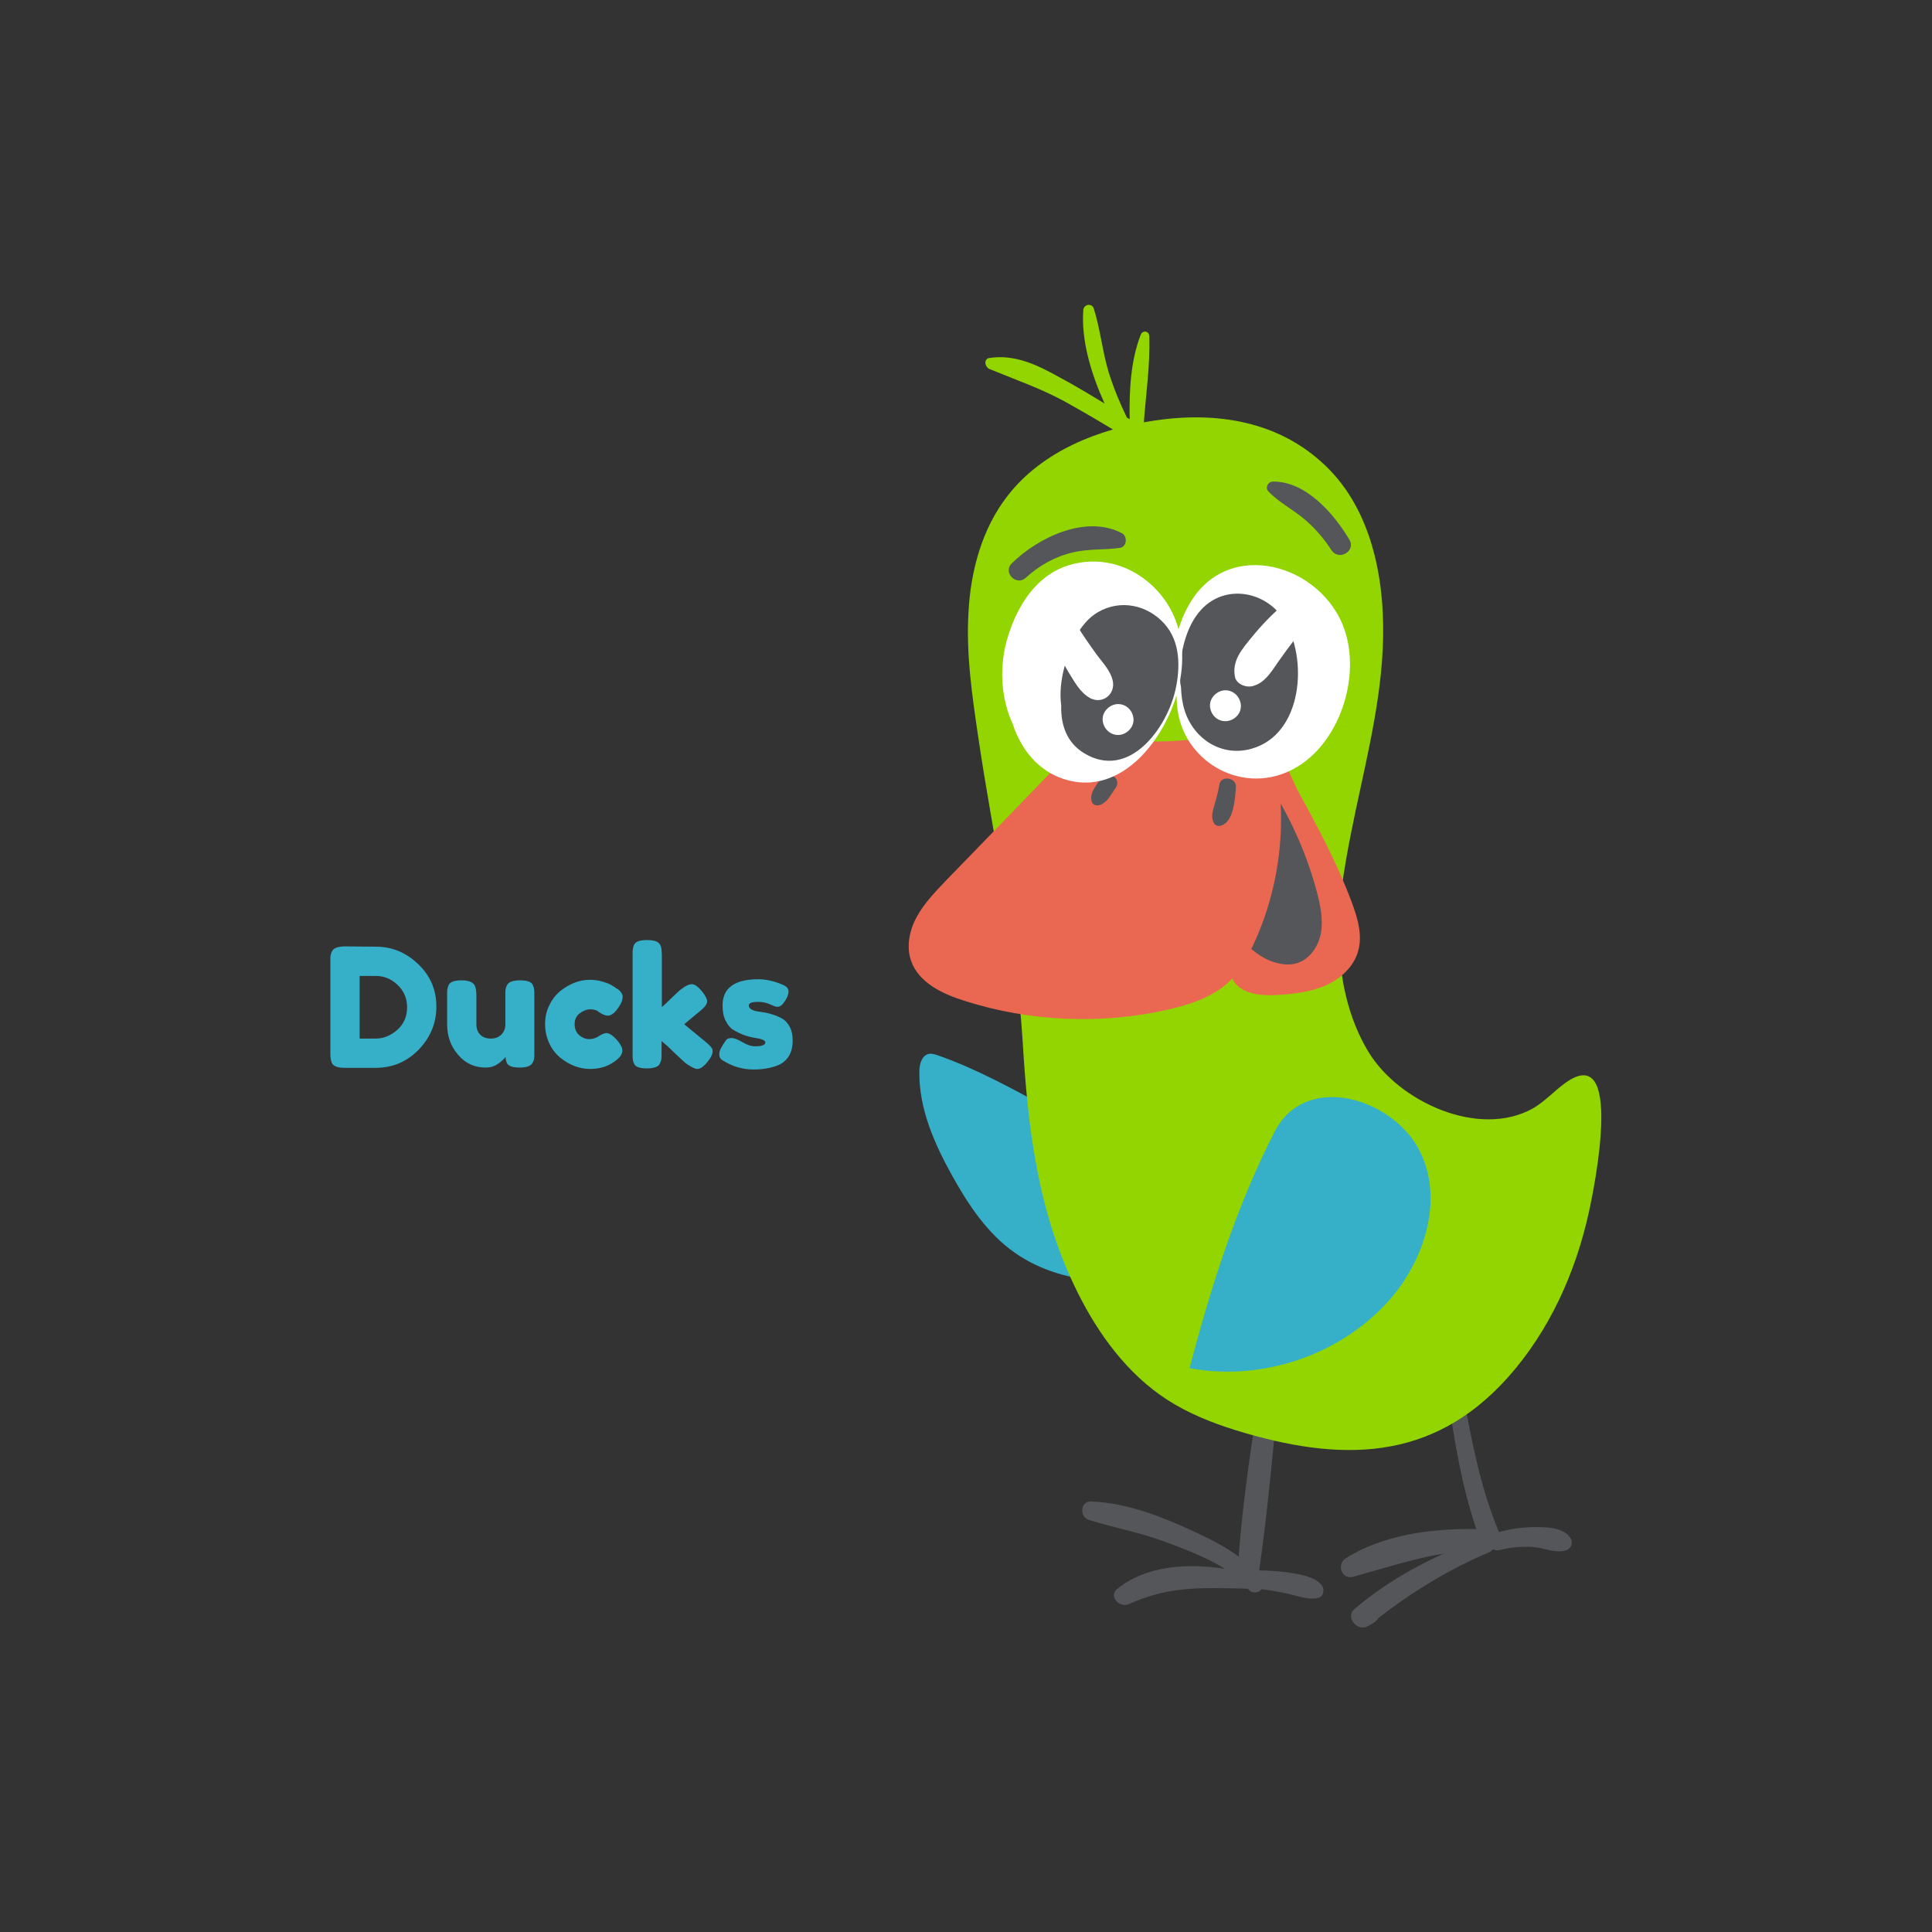 <?xml version="1.0" encoding="utf-8"?>
<!-- Generator: Adobe Illustrator 25.2.3, SVG Export Plug-In . SVG Version: 6.00 Build 0)  -->
<svg version="1.1" id="Layer_1" xmlns="http://www.w3.org/2000/svg" xmlns:xlink="http://www.w3.org/1999/xlink" x="0px" y="0px"
	 viewBox="0 0 700 700" style="enable-background:new 0 0 700 700;" xml:space="preserve">
<rect x="0" y="0" width="700" height="700" fill="#333333" stroke="none"/>
<style type="text/css">
	.st0{fill:#36B0C9;}
	.st1{fill:#93D500;}
	.st2{fill:#54565A;}
	.st3{fill:#EA6852;}
	.st4{fill:#FFFFFF;}
</style>
<g>
	<g>
		<path class="st0" d="M125.1,342.9l11.1,0.1c5.8,0,10.9,2.1,15.3,6.3c4.4,4.2,6.6,9.3,6.6,15.4c0,6.1-2.2,11.3-6.5,15.7
			c-4.3,4.4-9.5,6.5-15.6,6.5h-11c-2.4,0-4-0.5-4.6-1.5c-0.5-0.8-0.7-2.1-0.7-3.8v-33.4c0-1,0-1.7,0.1-2.1c0.1-0.4,0.2-1,0.6-1.6
			C120.9,343.5,122.5,342.9,125.1,342.9z M144,373.1c2.3-2.1,3.5-4.8,3.5-8.1c0-3.2-1.1-5.9-3.4-8.1c-2.3-2.2-4.9-3.3-8-3.3h-5.8
			v22.7h5.8C139,376.3,141.6,375.2,144,373.1z"/>
		<path class="st0" d="M176,386.8c-4,0-7.4-1.5-10-4.6c-2.7-3.1-4-6.8-4-11.2v-10.5c0-1,0-1.7,0.1-2.1c0.1-0.4,0.2-1,0.5-1.6
			c0.6-1.1,2.1-1.6,4.7-1.6c2.8,0,4.4,0.8,4.9,2.3c0.2,0.6,0.4,1.7,0.4,3.1v10.5c0,1.6,0.5,2.9,1.4,3.8c0.9,0.9,2.2,1.4,3.8,1.4
			c1.6,0,2.9-0.5,3.8-1.4c1-1,1.5-2.2,1.5-3.8v-10.6c0-0.9,0-1.6,0.1-2.1c0.1-0.5,0.2-1,0.6-1.6c0.5-1,2.1-1.6,4.6-1.6
			c2.5,0,4.1,0.5,4.6,1.6c0.3,0.6,0.5,1.1,0.5,1.6c0.1,0.5,0.1,1.2,0.1,2.1v21.2c0,0.9,0,1.6-0.1,2c-0.1,0.5-0.3,1-0.6,1.5
			c-0.6,1-2.1,1.6-4.6,1.6c-2.4,0-3.9-0.5-4.5-1.4c-0.4-0.7-0.6-1.5-0.6-2.5c-0.2,0.3-0.5,0.7-1.1,1.2c-0.6,0.5-1.1,1-1.6,1.3
			C179.1,386.4,177.6,386.8,176,386.8z"/>
		<path class="st0" d="M208.2,371.1c0,1.7,0.6,3,1.7,4c1.1,0.9,2.3,1.4,3.6,1.4c1.3,0,2.4-0.4,3.5-1.1c1.1-0.7,2-1.1,2.7-1.1
			c1.2,0,2.7,1.1,4.4,3.2c0.9,1.2,1.4,2.2,1.4,3.1c0,1.5-1.1,2.9-3.3,4.3c-2.3,1.6-5.1,2.4-8.4,2.4c-3.7,0-7.3-1.3-10.7-4
			c-1.6-1.3-3-3-4-5.1c-1-2.1-1.6-4.5-1.6-7.1c0-2.6,0.5-4.9,1.6-7c1-2.1,2.4-3.8,4-5.1c3.3-2.6,6.9-4,10.6-4c1.5,0,3,0.2,4.4,0.6
			s2.5,0.8,3.2,1.2l1,0.6c0.7,0.5,1.3,0.9,1.7,1.1c1,0.8,1.6,1.7,1.6,2.7c0,1-0.4,2.2-1.3,3.5c-1.4,2.2-2.8,3.3-4.1,3.3
			c-0.8,0-1.8-0.4-3.2-1.3c-0.7-0.7-1.8-1-3.1-1c-1.3,0-2.6,0.5-3.8,1.4C208.8,368.1,208.2,369.4,208.2,371.1z"/>
		<path class="st0" d="M247.9,371.1l8,6.6c1,0.8,1.6,1.5,1.9,1.9c0.3,0.4,0.4,0.9,0.4,1.3c0,1-0.6,2.3-1.9,3.9
			c-1.4,1.7-2.6,2.5-3.6,2.5c-0.9,0-2.1-0.6-3.7-1.7l-0.6-0.4c-0.9-0.8-2.3-2.1-4.3-4c-1.9-1.9-3.4-3.2-4.4-4v4.6
			c0,0.9,0,1.6-0.1,2.1c-0.1,0.5-0.3,1-0.6,1.6c-0.5,1-2.1,1.6-4.6,1.6c-2.5,0-4.1-0.5-4.6-1.6c-0.3-0.6-0.5-1.1-0.5-1.6
			c-0.1-0.5-0.1-1.1-0.1-2.1v-35.9c0-0.9,0-1.6,0.1-2.1c0.1-0.5,0.2-1,0.5-1.6c0.6-1.1,2.1-1.6,4.7-1.6c1.9,0,3.3,0.3,4.1,1
			c0.7,0.6,1,1.4,1.1,2.6c0,0.4,0.1,0.9,0.1,1.7v19c0.7-0.6,1.8-1.6,3.3-3.1c1.5-1.4,2.6-2.5,3.3-3.1l0.7-0.5
			c1.4-1.1,2.6-1.6,3.6-1.6c1,0,2.1,0.8,3.5,2.4c1.3,1.6,2,2.9,2,3.8c0,0.9-0.7,2-2.2,3.2L247.9,371.1z"/>
		<path class="st0" d="M261.7,384.1c-0.8-0.5-1.1-1.2-1.1-2.3c0-1,0.8-2.6,2.3-4.7c0.4-0.7,1.1-1,2.1-1c1,0,2.3,0.5,4,1.5
			c1.7,1,3.2,1.5,4.6,1.5c2.4,0,3.7-0.5,3.7-1.4c0-0.8-1.3-1.3-4-1.7c-2.5-0.4-5-1.3-7.5-2.8c-1.2-0.7-2.1-1.8-2.9-3.4
			c-0.8-1.5-1.1-3.4-1.1-5.5c0-6.3,4.3-9.5,13-9.5c2.8,0,5.8,0.7,8.8,2c1.4,0.6,2.1,1.4,2.1,2.4s-0.4,2.1-1.3,3.5
			c-0.9,1.4-1.8,2.1-2.7,2.1c-0.5,0-1.4-0.3-2.7-0.9c-1.3-0.6-2.7-0.9-4.2-0.9c-2.4,0-3.5,0.4-3.5,1.3c0,1.2,1.4,2,4.1,2.3
			c2.6,0.3,5.2,1,7.7,2.3c1.2,0.6,2.1,1.5,2.9,2.9c0.8,1.4,1.2,3.1,1.2,5.2c0,2.1-0.4,3.9-1.2,5.3c-0.8,1.5-1.9,2.5-3.3,3.3
			c-2.6,1.2-5.8,1.9-9.6,1.9C269,387.5,265.3,386.4,261.7,384.1z"/>
	</g>
	<g>
		<g>
			<path class="st1" d="M358.5,129.7c-2.3,0.4-1.6,3.3,0,4c9.7,4,19.2,7.2,28.4,12.4c6.3,3.5,12.5,7.2,18.7,10.9
				c0.8,1.5,1.7,3,2.5,4.5c0.4,0.7,1,1,1.5,1.1c0,0.8,0.1,1.7,0.1,2.5c0.1,2.7,4.3,2.8,4.3,0c0-1.2,0-2.4,0-3.6c2.5-0.2,4-4,1.3-5.7
				c-0.3-0.2-0.7-0.4-1-0.7c0.7-11.2,2.5-22.4,2.1-33.4c-0.1-1.9-2.5-2.1-3.1-0.4c-3.6,9.2-4.2,20.1-4,30.6c-0.3-0.2-0.7-0.4-1-0.6
				c-2.6-5.3-4.8-10.7-6.6-16.4c-2.3-7.6-3-15.5-5.4-23.1c-0.7-2.1-3.6-1.6-3.8,0.5c-0.8,11.1,2.8,23,7.7,33.9
				c-5.4-3.3-10.9-6.6-16.5-9.6C375.8,132.2,367.7,128.3,358.5,129.7z"/>
		</g>
		<g>
			<g>
				<path class="st0" d="M367.7,453.9c19.2,13.5,44.9,11.5,68.2,8.9L422.4,421c-29.1-8.8-53.8-28.5-82.5-38.6
					c-1.2-0.4-2.4-0.8-3.6-0.5c-2.4,0.7-3.2,3.8-3.2,6.3c-0.2,13.4,5.4,26.1,11.9,37.8C350.9,436.6,357.8,447,367.7,453.9z"/>
			</g>
			<g>
				<path class="st2" d="M478.7,574.1c1.4,1.5,1,4.5-1.3,4.9c-3.7,0.7-6.9-0.7-10.5-1.5c-3.2-0.7-6.5-1.3-9.8-1.7
					c-1.1,1.4-3.5,1.8-4.9-0.1c0,0-0.1-0.1-0.1-0.1c-15.5-0.3-28.2-1.2-43.1,5.6c-3.3,1.5-7.5-2.8-4.2-5.5c10.5-8.5,25.4-9.4,39-7.3
					c-6.7-4.2-15-7.3-21.2-9.6c-9.2-3.5-18.8-5.2-28.1-8.1c-3.5-1.1-3.1-6.9,0.9-6.7c12.4,0.5,24.8,5.2,35.9,10.3
					c5.8,2.7,12.2,5.7,17.5,9.7c1.9-26,6.5-52,10.3-77.7c0.5-3.4,6.5-2.7,6.1,0.8c-3.2,27.2-5,54.8-9,81.9c3.7,0,7.4,0.3,11,0.8
					C471.3,570.5,475.9,571.1,478.7,574.1z"/>
			</g>
			<g>
				<path class="st2" d="M490.3,571.3c11.5-3.2,21.8-6.6,32.8-8.4c-11.6,5.2-22.4,11.7-32.3,20c-3.6,3,1,8.4,4.8,6.3
					c2.4-1.3,2.6-1.4,4-3.1c12.3-9.5,25.7-17.7,40-23.7c0.5-0.2,0.8-0.5,1.1-0.9c0.2,0,0.3-0.1,0.5-0.1c0.6,0.3,1.3,0.4,2.1,0.2
					c4.3-1,8.6-1.5,13-1c3.7,0.4,7.4,2.3,11.1,1.1c2.2-0.8,2.7-3.1,1.3-4.9c-2.7-3.4-8.3-3.5-12.3-3.5c-4.5,0-9,0.6-13.3,1.8
					c-6.8-16.3-10-33.4-13.1-50.6c-0.6-3.6-5.9-2-5.4,1.5c2.4,16.3,5,32.4,10.3,48c-16-0.3-34,2.1-47.3,10.6
					C484.1,566.8,486.2,572.5,490.3,571.3z"/>
			</g>
			<g>
				<path class="st1" d="M489.4,302.4c4.4-22.4,10.5-44.5,11.6-67.3c1.1-23.4-3.3-49.7-20.8-66.4c-16.9-16.2-39.5-19.7-62.1-16.3
					c-20.1,3-40.5,11.1-53,27.2c-9.3,11.9-13.4,27.2-14.2,42.2c-0.9,15.1,1.3,30.1,3.5,45c5.3,36.2,13.8,73.5,16.1,110
					c1.9,31.8,5.4,62.3,19.9,91.4c7.6,15.3,18.1,29.6,32.4,38.9c7.6,4.9,16,8.3,24.6,11c38.1,11.8,71.4,11.7,98.9-19
					c15.1-16.9,24.6-38.1,29.4-60c2.1-9.5,12.7-62.1-8.6-46.7c-4,2.9-7.4,6.7-11.7,9.2c-19.8,11-48.6-2.6-59.4-20.2
					c-10.7-17.4-12.5-40-9.9-59.8C487.1,314.8,488.2,308.3,489.4,302.4z"/>
			</g>
			<g>
				<path class="st3" d="M446.5,354.6c2.7,5.6,10.3,6.3,16.6,5.9c5.8-0.4,11.7-1.1,17.1-3.4c5.3-2.3,10.1-6.6,11.8-12.2
					c1.8-5.9-0.1-12.2-2.2-17.9c-5.2-14-12.3-27.3-19.5-40.4c-3.4-6.3-7.8-22.1-15.7-13.8c-5.6,5.9-6.3,19.5-6.9,27.1
					c-1.3,14.5-4.3,32.9-2.1,47.3C445.4,349.8,445.4,352.4,446.5,354.6z"/>
			</g>
			<g>
				<path class="st2" d="M461.9,348.7c2.7,0.8,5.6,1.1,8.2,0.2c4.6-1.5,7.6-6.1,8.5-10.8c0.8-4.7-0.1-9.6-1.3-14.3
					c-3.7-14.2-9.8-27.8-17.8-40.1c-1.6-2.4-3.6-5-6.5-5.2c-2.8-0.2-5.2,2-7.2,4c-4.9,5-13.4,10.9-13.9,18.4
					c-0.5,7.9,6.5,18.7,9.7,25.5C446,335.8,452,345.7,461.9,348.7z"/>
			</g>
			<g>
				<path class="st3" d="M332.1,332.3c-2.6,4.8-3.8,10.7-2,15.8c2.7,7.9,11.3,12,19.3,14.5c23.7,7.6,49.5,8.7,73.8,3.2
					c8.7-2,17.6-5,23.6-11.6c2.7-2.9,4.6-6.4,6.4-10c10.3-21,13.5-45.4,8.9-68.3c6.9-1.4,7.8-6.1,11.3-12.1c0.9-1.5,1.7-3.5,0.6-4.8
					c-1.4-1.6-4-0.3-5.8,0.9c-6.4,4.1-14.2,5.3-21.7,6.3c-17.5,2.4-35.9,4.6-52.5-1.3c-3.1-1.1-7.1-2.3-9.4,0.1
					c-2.3,2.4-0.7,7,0.9,9.9c-14.3,14.8-28.7,29.7-43.1,44.5C338.5,323.5,334.7,327.5,332.1,332.3z"/>
			</g>
			<g>
				<path class="st0" d="M502.8,471.7c13.6-15,20.8-38.1,11-55.8c-10.2-18.3-40.8-27.4-51.9-6c-13.8,26.7-23.3,56.8-30.9,85.8
					C456.9,500.6,485.1,491.2,502.8,471.7z"/>
			</g>
			<g>
				<path class="st2" d="M482.4,199.3c2.6,4.1,9,0.4,6.5-3.8c-5.6-9.4-15.9-21.3-27.8-21c-1.8,0.1-2.8,2.3-1.5,3.6
					c3.5,3.6,7.9,6,11.9,9.1C475.8,190.6,479.4,194.7,482.4,199.3z"/>
			</g>
			<g>
				<path class="st2" d="M400.8,290.2c1.4-1.4,2.4-3.3,3.5-4.9c2.3-3.4-3.3-6.7-5.5-3.2c-1,1.5-2.1,3-2.9,4.6
					c-0.6,1.4-1,3.9,0.5,4.8C397.9,292.4,399.8,291.2,400.8,290.2z"/>
			</g>
			<g>
				<path class="st2" d="M442.1,299.2c5-1.1,5.4-10,5.7-14.1c0.2-3.4-5.5-4.3-6-0.8c-0.4,2.5-1.1,5-1.8,7.4
					c-0.6,2.1-1.4,4.6-0.1,6.6C440.3,299.1,441.2,299.4,442.1,299.2z"/>
			</g>
			<g>
				<g>
					<path class="st4" d="M462.8,281c20.7-5.9,31-33.8,24.3-53c-8.1-23.3-41.6-33.5-55.9-9.6c-5.9,9.8-7.6,22.7-4.9,34.1
						c0.1,5.5,1.2,10.8,4.4,15.9C437.5,279.2,450.5,284.5,462.8,281z"/>
				</g>
				<g>
					<path class="st2" d="M429.3,257.7c3.4,10.2,13.4,16.6,24.1,13.6c18.7-5.2,20.7-32.8,11.7-46.9c-6.5-10.2-21.1-12.9-29.8-3.6
						c-6,6.4-8.2,17.5-7.7,26c0,0.7,0.2,1.5,0.3,2.2C428,252,428.4,254.9,429.3,257.7z"/>
				</g>
				<g>
					<path class="st4" d="M453.8,248.6c4.9-1.2,7.3-6.1,10.1-9.9c2.8-4,5.8-7.8,8.8-11.6c4.4-5.6-2.4-12.8-7.9-7.9
						c-4.1,3.6-7.8,7.4-11.2,11.6c-3.5,4.3-7.2,8.4-6.2,14.2C447.8,247.8,451.3,249.2,453.8,248.6z"/>
				</g>
				<g>
					<path class="st4" d="M449.6,255.7c-0.1-3-2.5-5.6-5.6-5.6c-2.9,0-5.7,2.6-5.6,5.6c0.1,3,2.4,5.6,5.6,5.6
						C446.9,261.3,449.7,258.8,449.6,255.7z"/>
				</g>
			</g>
			<g>
				<g>
					<path class="st4" d="M388.7,283.1c12,2.3,22.1-4.7,28.9-13.9c12.2-16.4,16.3-41.5,0-56.9c-8.3-7.9-19.7-10.9-30.7-7.4
						c-11.5,3.7-18.2,14.5-21.6,25.4c-3.5,10.9-2.7,22.9,1.8,32.4c0.3,1.1,0.7,2.1,1.2,3.2C372.2,274.8,379.2,281.3,388.7,283.1z"/>
				</g>
				<g>
					<path class="st2" d="M392.8,272.9c16.3,9.9,30-9.1,33.1-23c1.8-8.2,1.8-17.5-4.1-24c-6.2-6.8-15.9-8.8-24-4.1
						c-6.7,3.9-10.3,12.5-12.1,19.7c-1.3,4.9-1.8,9.6-1.2,14.1C384.3,262.6,386.5,269.1,392.8,272.9z"/>
				</g>
				<g>
					<path class="st4" d="M395.1,253c4.4,2.2,9-1.4,8.1-6.2c-0.8-3.9-3.9-6.9-6.2-10.1c-2.3-3.2-4.6-6.5-6.7-9.9
						c-3.7-5.9-12.4-0.7-9.3,5.4c1.9,3.8,3.9,7.5,6,11.1C389.2,246.8,391.3,251,395.1,253z"/>
				</g>
				<g>
					<path class="st4" d="M410.7,260.7c-0.1-3-2.4-5.6-5.6-5.6c-2.9,0-5.7,2.6-5.6,5.6c0.1,3,2.5,5.6,5.6,5.6
						C408,266.3,410.8,263.7,410.7,260.7z"/>
				</g>
			</g>
			<g>
				<path class="st2" d="M371.7,209.3c4.9-4.5,10.7-7.7,17.2-9.2c5.6-1.3,11.3-0.8,16.9-1.6c2.5-0.4,2.8-4.2,0.7-5.3
					c-13.1-6.9-30.5,1.6-40,11C363.3,207.5,368.3,212.5,371.7,209.3z"/>
			</g>
		</g>
	</g>
</g>
</svg>
